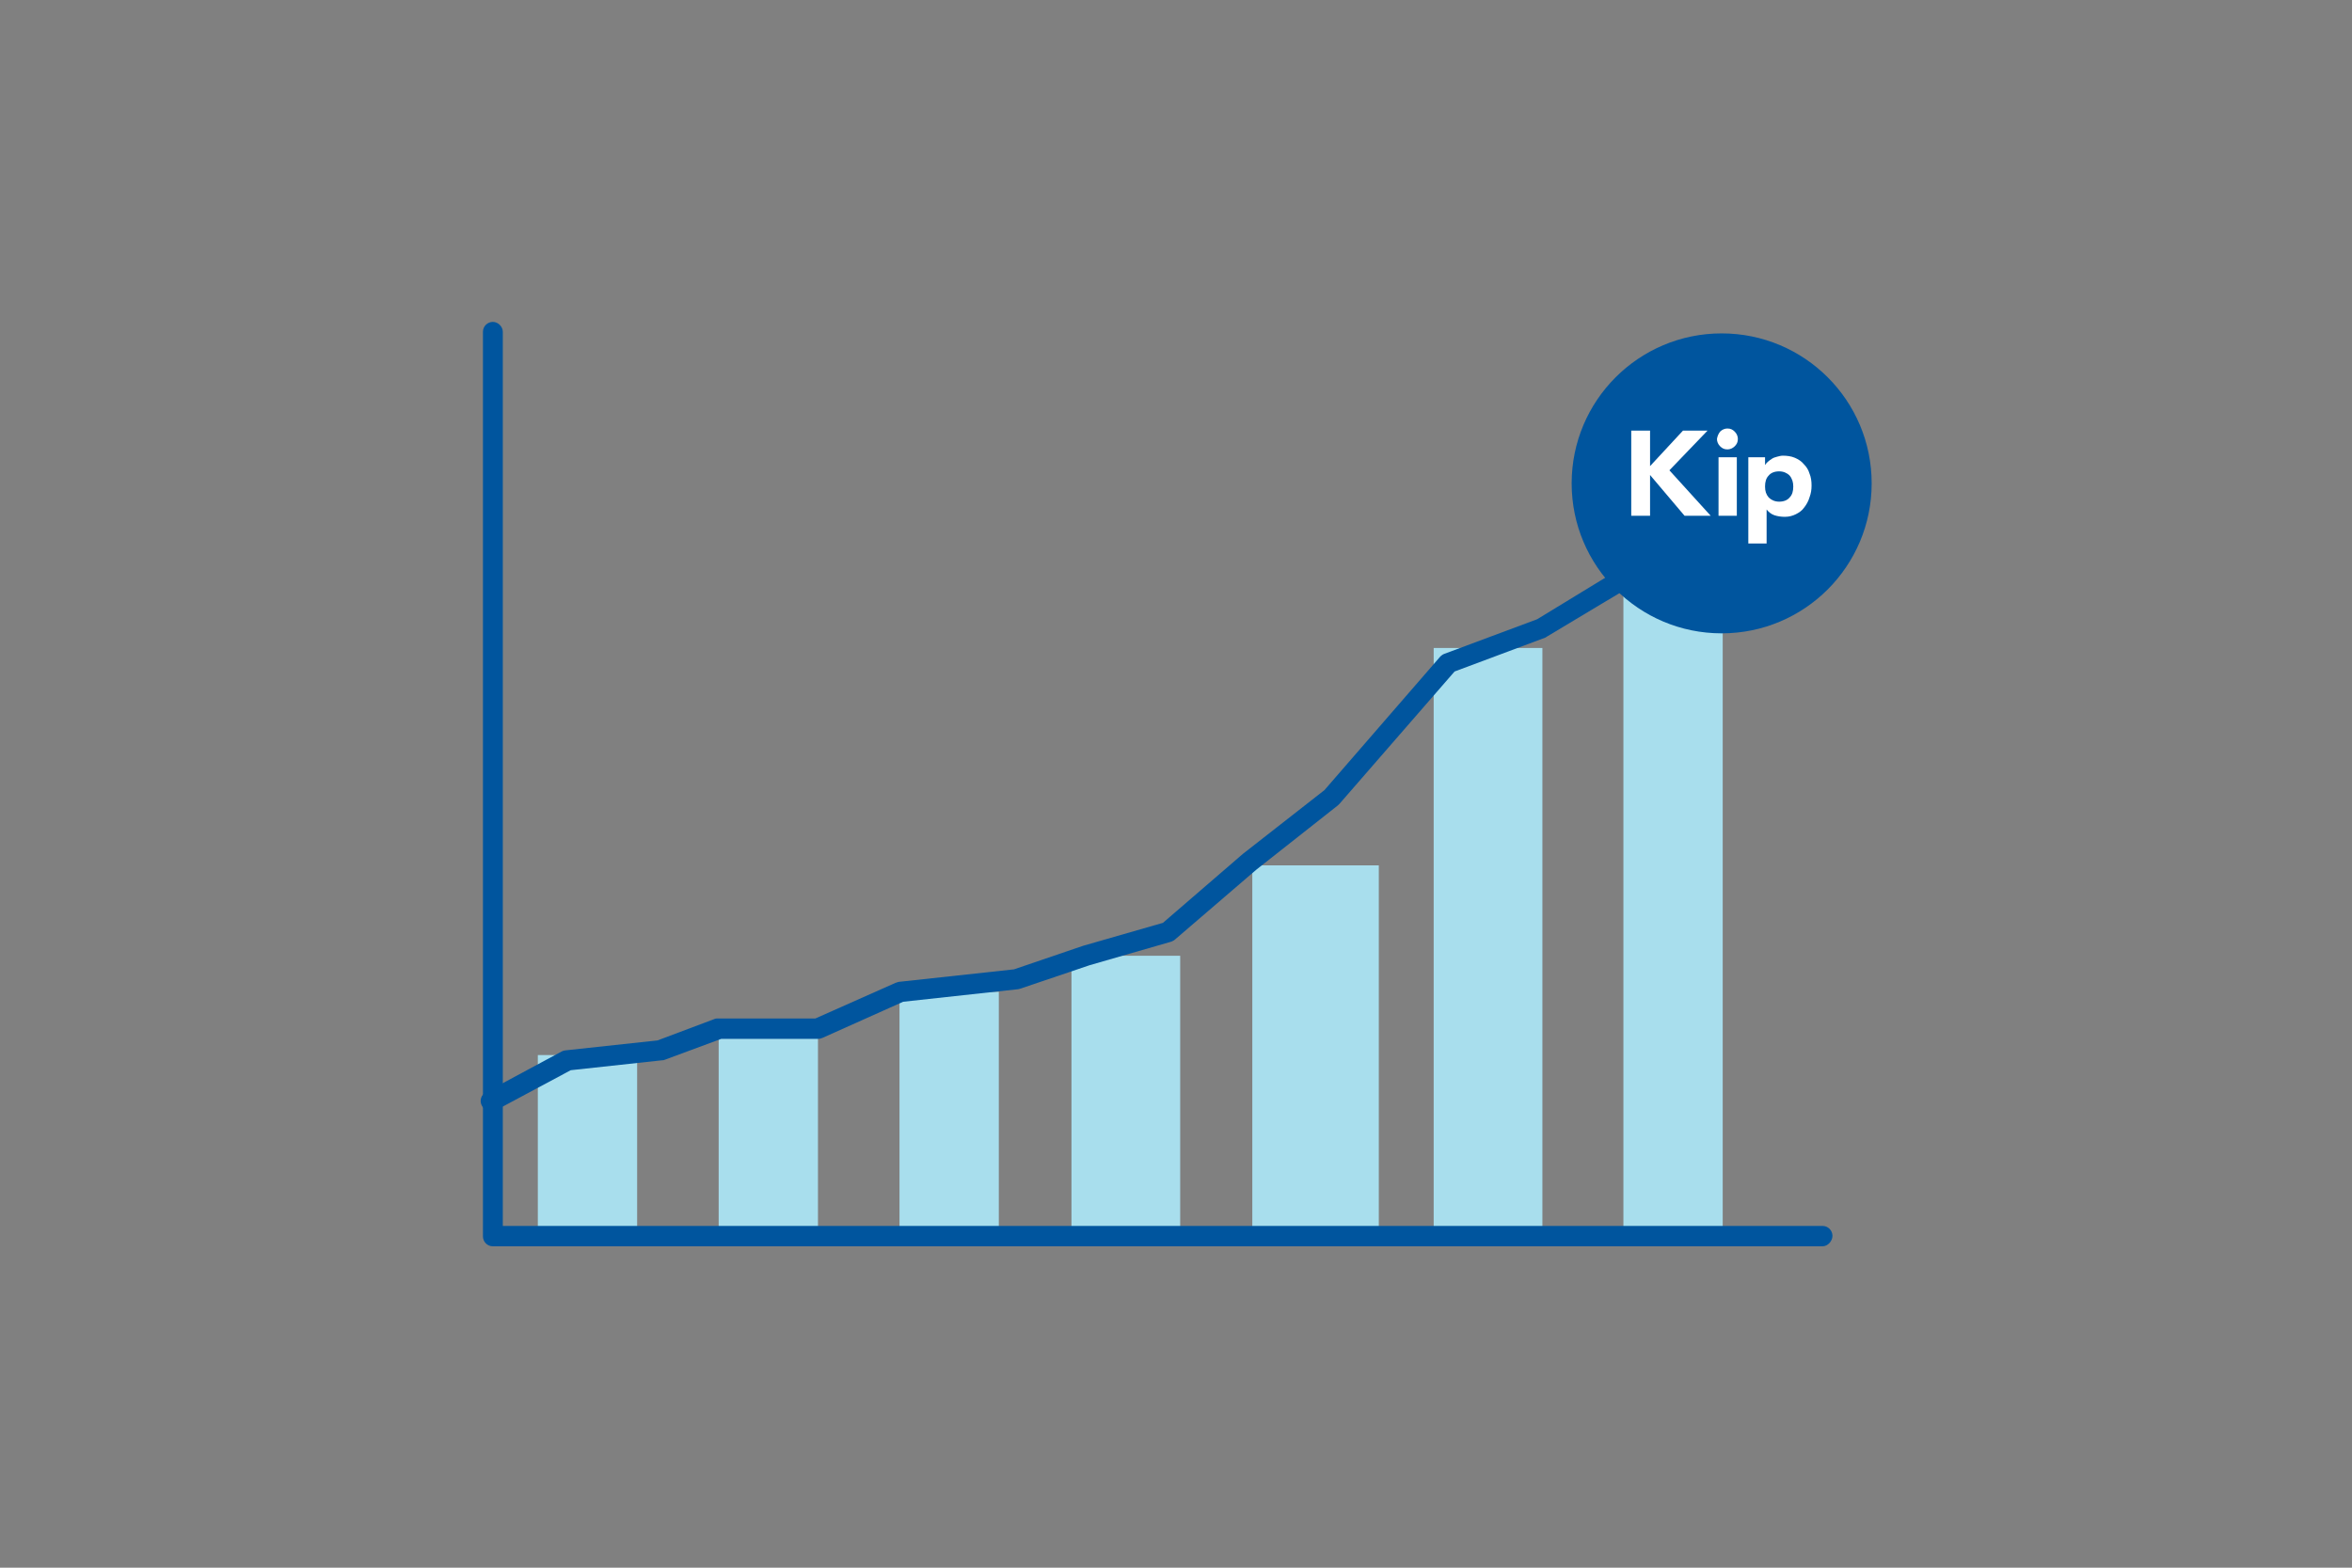 <?xml version="1.0" encoding="utf-8"?>
<!-- Generator: Adobe Illustrator 21.1.0, SVG Export Plug-In . SVG Version: 6.00 Build 0)  -->
<svg version="1.1" id="Layer_1" xmlns="http://www.w3.org/2000/svg" xmlns:xlink="http://www.w3.org/1999/xlink" x="0px" y="0px"
	 viewBox="0 0 450 300" enable-background="new 0 0 450 300" xml:space="preserve">
<rect x="0" y="0" width="450" height="300" fill="#808080" stroke="none"/>
<g>
	<g>
		<g>
			<rect x="137.5" y="196.7" fill="#A8DEED" width="19" height="39.8"/>
		</g>
	</g>
	<g>
		<g>
			<rect x="102.9" y="201.9" fill="#A8DEED" width="19" height="34.6"/>
		</g>
	</g>
	<g>
		<g>
			<rect x="205" y="182.9" fill="#A8DEED" width="20.8" height="53.6"/>
		</g>
	</g>
	<g>
		<g>
			<rect x="172.1" y="189.8" fill="#A8DEED" width="19" height="46.7"/>
		</g>
	</g>
	<g>
		<g>
			<rect x="274.3" y="124" fill="#A8DEED" width="20.8" height="112.5"/>
		</g>
	</g>
	<g>
		<g>
			<rect x="239.6" y="165.6" fill="#A8DEED" width="24.2" height="71"/>
		</g>
	</g>
	<g>
		<g>
			<rect x="310.6" y="113.7" fill="#A8DEED" width="19" height="122.9"/>
		</g>
	</g>
	<g>
		<g>
			<path fill="#00559E" d="M93.9,212.6c-0.7,0-1.4-0.4-1.7-1c-0.5-0.9-0.2-2.1,0.8-2.6l14.5-7.8c0.2-0.1,0.5-0.2,0.7-0.2l17.6-1.9
				l10.9-4.1c0.2-0.1,0.4-0.1,0.7-0.1H156l15.3-6.8c0.2-0.1,0.4-0.1,0.6-0.2l22.1-2.4l13.2-4.5l15.3-4.4l15.3-13.2l15.6-12.2
				l22.2-25.6c0.2-0.2,0.5-0.4,0.8-0.5l17.7-6.6l20-12.2l33.6-19c0.9-0.5,2.1-0.2,2.7,0.7c0.5,0.9,0.2,2.1-0.7,2.7l-33.5,19
				L296,121.8c-0.1,0.1-0.2,0.1-0.3,0.2l-17.4,6.5l-22,25.3c-0.1,0.1-0.2,0.2-0.3,0.3l-15.6,12.3l-15.6,13.4
				c-0.2,0.2-0.5,0.3-0.7,0.4l-15.6,4.5l-13.3,4.5c-0.1,0-0.3,0.1-0.4,0.1l-22,2.4l-15.4,6.9c-0.3,0.1-0.5,0.2-0.8,0.2h-18.6
				l-10.8,4c-0.2,0.1-0.3,0.1-0.5,0.1l-17.5,1.9l-14.2,7.6C94.5,212.5,94.2,212.6,93.9,212.6z"/>
		</g>
	</g>
	<g>
		<g>
			<path fill="#00559E" d="M348.7,238.5H94.3c-1.1,0-1.9-0.9-1.9-1.9V63.5c0-1.1,0.9-1.9,1.9-1.9s1.9,0.9,1.9,1.9v171.1h252.5
				c1.1,0,1.9,0.9,1.9,1.9S349.7,238.5,348.7,238.5z"/>
		</g>
	</g>
	<g>
		<g>
			<path fill="#00559E" d="M345.5,109.1c-0.2,0-0.4,0-0.7-0.1c-1-0.4-1.5-1.5-1.1-2.5l6.7-17.9l-20.3-1.5c-1-0.1-1.8-1-1.8-2
				c0.1-1,1-1.8,2-1.8l22.8,1.7c0.6,0,1.1,0.4,1.5,0.9c0.3,0.5,0.4,1.1,0.2,1.7l-7.6,20.3C347,108.7,346.3,109.1,345.5,109.1z"/>
		</g>
	</g>
	<g>
		<g>
			<circle fill="#00559E" cx="329.4" cy="92.5" r="28.7"/>
		</g>
	</g>
	<g>
		<g>
			<g>
				<path fill="#FFFFFF" d="M312.1,82.4h3.6v6.8l6.3-6.8h4.7l-7.3,7.6l7.9,8.7h-5l-6.6-7.8v7.8h-3.6V82.4z"/>
			</g>
		</g>
		<g>
			<g>
				<path fill="#FFFFFF" d="M329.1,82.6c0.4-0.4,0.9-0.6,1.4-0.6c0.6,0,1,0.2,1.4,0.6c0.4,0.4,0.6,0.9,0.6,1.4c0,0.6-0.2,1-0.6,1.4
					c-0.4,0.4-0.9,0.6-1.4,0.6c-0.6,0-1-0.2-1.4-0.6c-0.4-0.4-0.6-0.9-0.6-1.4C328.6,83.4,328.8,83,329.1,82.6z M328.8,87.5h3.5
					v11.2h-3.5V87.5z"/>
			</g>
		</g>
		<g>
			<g>
				<path fill="#FFFFFF" d="M334.5,87.5h3.2V89h0c0.1-0.2,0.3-0.4,0.5-0.6c0.2-0.2,0.5-0.4,0.8-0.6c0.3-0.2,0.6-0.3,1-0.4
					c0.4-0.1,0.7-0.2,1.1-0.2c0.8,0,1.6,0.1,2.3,0.4c0.7,0.3,1.3,0.7,1.7,1.2c0.5,0.5,0.9,1.1,1.1,1.8c0.3,0.7,0.4,1.5,0.4,2.3
					c0,0.8-0.1,1.5-0.4,2.3c-0.2,0.7-0.6,1.4-1,1.9c-0.4,0.6-1,1-1.6,1.3c-0.6,0.3-1.3,0.5-2.1,0.5c-0.7,0-1.4-0.1-2-0.3
					c-0.6-0.2-1.1-0.6-1.5-1.1h0v6.5h-3.5V87.5z M338.4,95.2c0.5,0.5,1.2,0.8,2,0.8c0.9,0,1.6-0.3,2-0.8c0.5-0.5,0.7-1.2,0.7-2.1
					c0-0.8-0.2-1.5-0.7-2.1c-0.5-0.5-1.2-0.8-2-0.8c-0.9,0-1.6,0.3-2,0.8c-0.5,0.5-0.7,1.2-0.7,2.1C337.7,94,337.9,94.6,338.4,95.2z
					"/>
			</g>
		</g>
	</g>
</g>
</svg>
